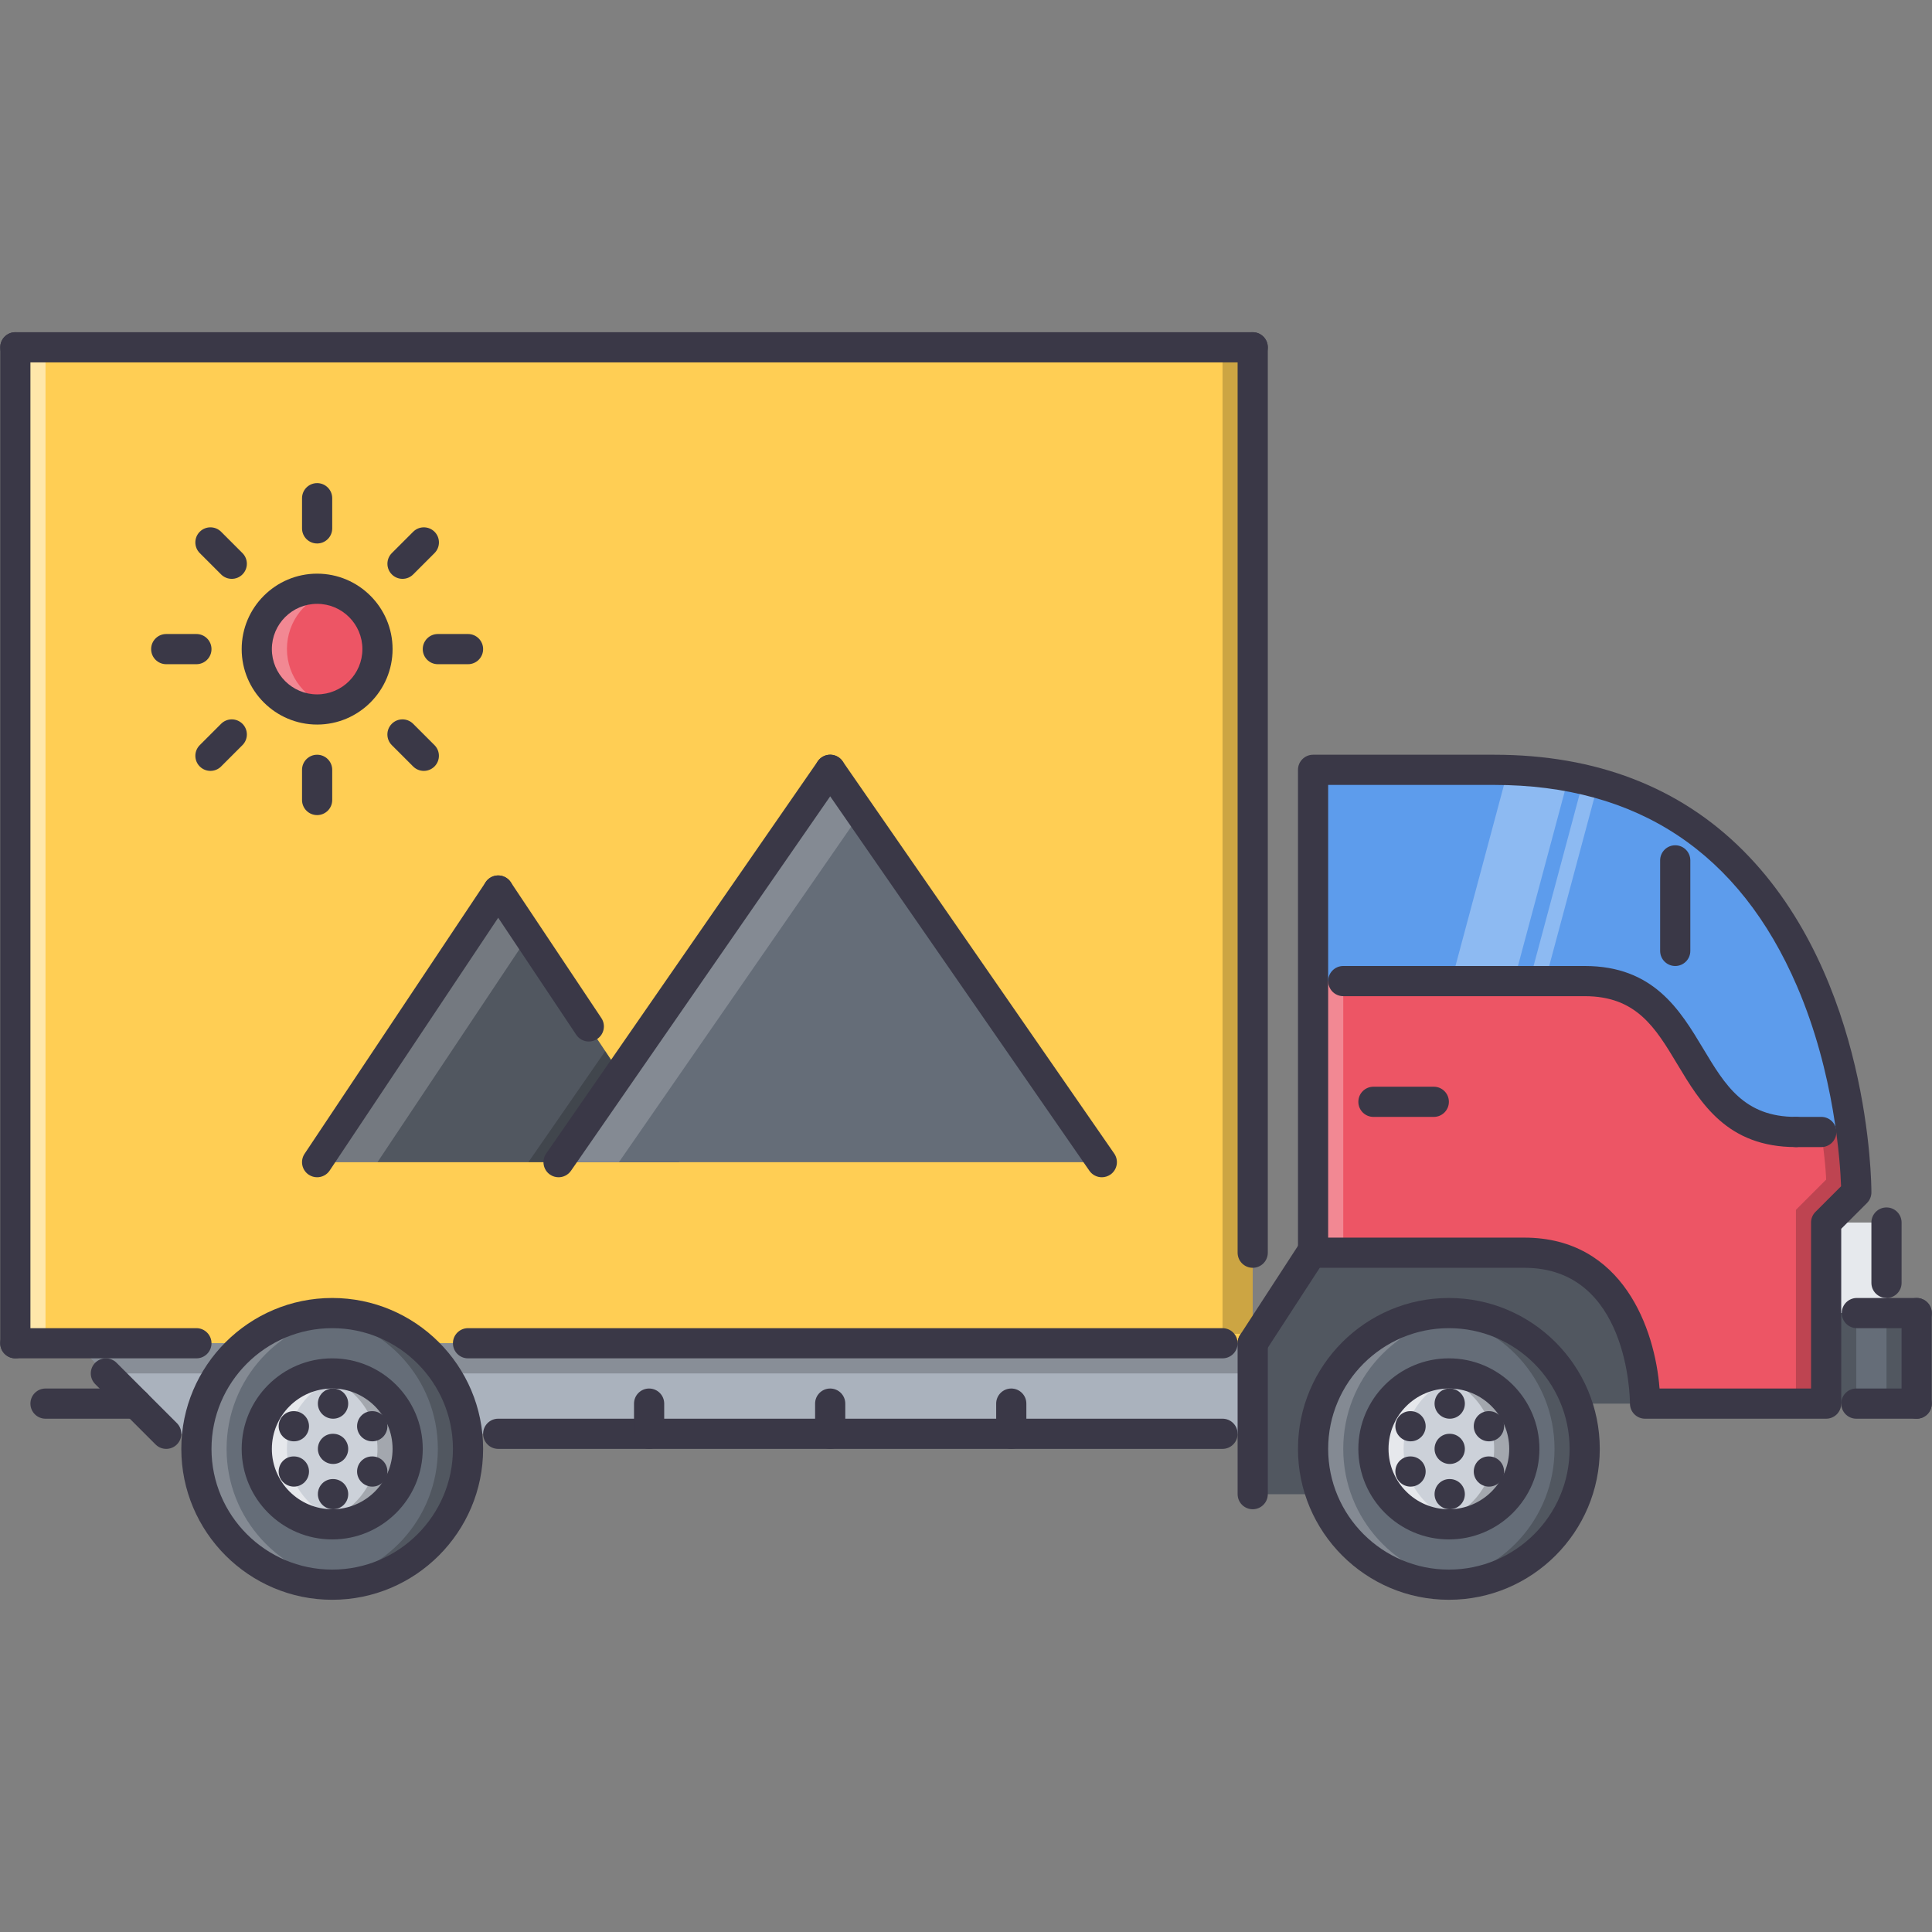 <?xml version="1.0" encoding="utf-8"?>
<!-- Generator: Adobe Illustrator 16.0.0, SVG Export Plug-In . SVG Version: 6.00 Build 0)  -->
<!DOCTYPE svg PUBLIC "-//W3C//DTD SVG 1.1//EN" "http://www.w3.org/Graphics/SVG/1.1/DTD/svg11.dtd">
<svg version="1.1" id="Layer_1" xmlns="http://www.w3.org/2000/svg" xmlns:xlink="http://www.w3.org/1999/xlink" x="0px" y="0px"
	 width="512px" height="512px" viewBox="0 0 512 512" enable-background="new 0 0 512 512" xml:space="preserve">
<rect x="0" y="0" width="512" height="512" fill="#808080" stroke="none"/>
<g id="_x32_._car_x2C__truck_x2C__design_x2C__advertising_x2C__brand_x2C__print_1_">
	<g>
		<rect x="4.062" y="92.04" fill="#FFCE54" width="327.92" height="263.936"/>
	</g>
	<g opacity="0.5">
		<rect x="4.062" y="92.04" fill="#FFFFFF" width="7.998" height="261.437"/>
	</g>
	<g opacity="0.2">
		<rect x="323.983" y="92.04" width="7.998" height="261.437"/>
	</g>
	<g>
		<polygon fill="#AAB2BD" points="331.981,379.97 44.052,379.97 20.058,355.976 331.981,355.976 		"/>
	</g>
	<g opacity="0.2">
		<polygon points="331.981,355.976 20.058,355.976 28.056,363.974 331.981,363.974 		"/>
	</g>
	<g>
		<path fill="#656D78" d="M403.964,331.981c-31.992,0-55.986,0-55.986,0l-15.996,23.994v39.99l18.05,0.016v-24.01h85.925
			C435.956,371.972,435.956,331.981,403.964,331.981z"/>
	</g>
	<g opacity="0.2">
		<path d="M403.964,331.981c-31.992,0-55.986,0-55.986,0l-15.996,23.994v39.99l18.05,0.016v-24.01h85.925
			C435.956,371.972,435.956,331.981,403.964,331.981z"/>
	</g>
	<g>
		<path fill="#5D9CEC" d="M395.966,204.013c73.497,0,90.696,65.421,94.695,95.977h-14.715c-31.992,0-23.994-39.99-55.986-39.99
			s-71.982,0-71.982,0v-55.986H395.966z"/>
	</g>
	<g>
		<g>
			<path fill="#656D78" d="M124.032,383.969c0,19.87-16.121,35.991-35.991,35.991S52.05,403.839,52.05,383.969
				s16.121-35.991,35.991-35.991S124.032,364.099,124.032,383.969z"/>
		</g>
		<g opacity="0.2">
			<path fill="#FFFFFF" d="M60.048,383.969c0-18.496,14.028-33.57,31.992-35.585c-1.332-0.156-2.628-0.406-3.999-0.406
				c-19.87,0-35.991,16.121-35.991,35.991s16.121,35.991,35.991,35.991c1.371,0,2.667-0.25,3.999-0.406
				C74.076,417.539,60.048,402.464,60.048,383.969z"/>
		</g>
		<g opacity="0.2">
			<path d="M116.034,383.969c0,18.495-14.028,33.57-31.992,35.585c1.332,0.156,2.628,0.406,3.999,0.406
				c19.87,0,35.991-16.121,35.991-35.991s-16.121-35.991-35.991-35.991c-1.371,0-2.667,0.25-3.999,0.406
				C102.006,350.398,116.034,365.473,116.034,383.969z"/>
		</g>
		<g>
			<path fill="#CCD1D9" d="M108.036,383.969c0,11.028-8.967,19.995-19.995,19.995s-19.995-8.967-19.995-19.995
				s8.967-19.995,19.995-19.995S108.036,372.94,108.036,383.969z"/>
		</g>
		<g opacity="0.5">
			<path fill="#FFFFFF" d="M76.044,383.969c0-9.654,6.877-17.73,15.996-19.589c-1.293-0.266-2.628-0.406-3.999-0.406
				c-11.028,0-19.995,8.967-19.995,19.995s8.967,19.995,19.995,19.995c1.371,0,2.706-0.141,3.999-0.406
				C82.921,401.699,76.044,393.623,76.044,383.969z"/>
		</g>
		<g opacity="0.2">
			<path d="M100.038,383.969c0,9.654-6.877,17.73-15.996,19.589c1.292,0.266,2.628,0.406,3.999,0.406
				c11.028,0,19.995-8.967,19.995-19.995s-8.967-19.995-19.995-19.995c-1.371,0-2.707,0.141-3.999,0.406
				C93.161,366.238,100.038,374.314,100.038,383.969z"/>
		</g>
	</g>
	<g>
		<g>
			<path fill="#656D78" d="M419.96,383.969c0,19.87-16.121,35.991-35.991,35.991s-35.991-16.121-35.991-35.991
				s16.121-35.991,35.991-35.991S419.96,364.099,419.96,383.969z"/>
		</g>
		<g opacity="0.2">
			<path fill="#FFFFFF" d="M355.976,383.969c0-18.496,14.028-33.57,31.992-35.585c-1.328-0.156-2.624-0.406-3.999-0.406
				c-19.87,0-35.991,16.121-35.991,35.991s16.121,35.991,35.991,35.991c1.375,0,2.671-0.25,3.999-0.406
				C370.004,417.539,355.976,402.464,355.976,383.969z"/>
		</g>
		<g opacity="0.2">
			<path d="M411.962,383.969c0,18.495-14.028,33.57-31.992,35.585c1.327,0.156,2.624,0.406,3.999,0.406
				c19.87,0,35.991-16.121,35.991-35.991s-16.121-35.991-35.991-35.991c-1.375,0-2.672,0.25-3.999,0.406
				C397.934,350.398,411.962,365.473,411.962,383.969z"/>
		</g>
		<g>
			<path fill="#CCD1D9" d="M403.964,383.969c0,11.028-8.967,19.995-19.995,19.995s-19.995-8.967-19.995-19.995
				s8.967-19.995,19.995-19.995S403.964,372.94,403.964,383.969z"/>
		</g>
		<g opacity="0.5">
			<path fill="#FFFFFF" d="M371.972,383.969c0-9.654,6.873-17.73,15.996-19.589c-1.297-0.266-2.624-0.406-3.999-0.406
				c-11.028,0-19.995,8.967-19.995,19.995s8.967,19.995,19.995,19.995c1.375,0,2.702-0.141,3.999-0.406
				C378.845,401.699,371.972,393.623,371.972,383.969z"/>
		</g>
		<g opacity="0.2">
			<path d="M395.966,383.969c0,9.654-6.873,17.73-15.996,19.589c1.297,0.266,2.624,0.406,3.999,0.406
				c11.028,0,19.995-8.967,19.995-19.995s-8.967-19.995-19.995-19.995c-1.375,0-2.702,0.141-3.999,0.406
				C389.093,366.238,395.966,374.314,395.966,383.969z"/>
		</g>
	</g>
	<g>
		<polygon fill="#E6E9ED" points="499.94,339.979 499.94,347.978 484.101,347.978 483.944,347.978 483.944,323.983 499.94,323.983 
					"/>
	</g>
	<g>
		<polygon fill="#656D78" points="507.938,347.978 507.938,371.972 483.944,371.972 483.944,347.978 484.101,347.978 
			499.94,347.978 		"/>
	</g>
	<g>
		<path fill="#ED5565" d="M347.978,331.341v-71.342c0,0,39.99,0,71.982,0s23.994,39.99,55.986,39.99h14.715
			c1.281,9.513,1.281,15.84,1.281,15.996l-7.998,7.998v23.994v23.994h-47.988c0,0,0-39.99-31.992-39.99s-55.986,0-55.986,0V331.341z
			"/>
	</g>
	<g opacity="0.2">
		<g>
			<path d="M490.661,299.989h-7.998c1.281,9.513,1.281,12.466,1.281,12.622l-7.998,7.998v27.368v23.994h7.998v-23.994v-23.994
				l7.998-7.998C491.942,315.829,491.942,309.502,490.661,299.989z"/>
		</g>
	</g>
	<g opacity="0.3">
		<path fill="#FFFFFF" d="M401.199,259.999l14.488-54.065c-5.03-0.937-10.381-1.539-16.098-1.718l-14.949,55.783
			C389.982,259.999,395.567,259.999,401.199,259.999z"/>
	</g>
	<g opacity="0.3">
		<path fill="#FFFFFF" d="M409.479,259.999l14.027-52.319c-1.281-0.355-2.546-0.73-3.874-1.035l-14.294,53.354
			C406.729,259.999,408.104,259.999,409.479,259.999z"/>
	</g>
	<g opacity="0.3">
		<rect x="347.978" y="259.999" fill="#FFFFFF" width="7.998" height="71.982"/>
	</g>
	<g opacity="0.2">
		<rect x="483.944" y="347.978" width="7.998" height="23.994"/>
	</g>
	<g opacity="0.2">
		<rect x="499.94" y="347.978" width="7.998" height="23.994"/>
	</g>
	<g>
		<polygon fill="#656D78" points="132.03,236.005 84.042,307.987 132.03,307.987 180.019,307.987 		"/>
	</g>
	<g opacity="0.2">
		<polygon points="132.03,236.005 84.042,307.987 132.03,307.987 180.019,307.987 		"/>
	</g>
	<g opacity="0.2">
		<polygon fill="#FFFFFF" points="132.03,236.005 84.042,307.987 100.038,307.987 140.028,248.002 		"/>
	</g>
	<g opacity="0.2">
		<polygon points="140.028,307.987 180.019,307.987 160.402,278.557 		"/>
	</g>
	<g>
		<polygon fill="#656D78" points="291.991,307.987 148.026,307.987 220.009,204.013 		"/>
	</g>
	<g opacity="0.2">
		<polygon fill="#FFFFFF" points="220.009,204.013 148.026,307.987 164.022,307.987 228.007,215.564 		"/>
	</g>
	<g>
		<circle fill="#ED5565" cx="83.999" cy="171.978" r="15.953"/>
	</g>
	<g opacity="0.3">
		<path fill="#FFFFFF" d="M76.044,171.978c0-7.42,5.093-13.603,11.954-15.387c-1.285-0.332-2.609-0.566-3.999-0.566
			c-8.811,0-15.953,7.143-15.953,15.953s7.143,15.953,15.953,15.953c1.39,0,2.714-0.234,3.999-0.566
			C81.137,185.58,76.044,179.397,76.044,171.978z"/>
	</g>
	<g id="_x32_._car_x2C__truck_x2C__design_x2C__advertising_x2C__brand_x2C__print">
		<g>
			<g>
				<path fill="#3A3847" d="M148.022,311.986c-0.785,0-1.578-0.234-2.273-0.711c-1.816-1.258-2.269-3.749-1.011-5.568
					l71.982-103.971c1.253-1.812,3.745-2.277,5.564-1.011c1.816,1.257,2.27,3.749,1.012,5.564l-71.982,103.979
					C150.537,311.385,149.292,311.986,148.022,311.986z"/>
			</g>
			<g>
				<path fill="#3A3847" d="M291.991,311.986c-1.266,0-2.515-0.602-3.288-1.719l-71.982-103.979
					c-1.258-1.815-0.805-4.307,1.011-5.564c1.812-1.266,4.304-0.801,5.565,1.011l71.982,103.971
					c1.258,1.819,0.805,4.311-1.008,5.568C293.568,311.752,292.78,311.986,291.991,311.986z"/>
			</g>
		</g>
		<g>
			<g>
				<path fill="#3A3847" d="M84.038,311.986c-0.762,0-1.531-0.219-2.214-0.672c-1.839-1.227-2.335-3.702-1.109-5.545l47.988-71.983
					c1.218-1.843,3.69-2.335,5.545-1.109c1.839,1.226,2.335,3.706,1.109,5.545l-47.988,71.982
					C86.6,311.361,85.331,311.986,84.038,311.986z"/>
			</g>
			<g>
				<path fill="#3A3847" d="M156.044,276.011c-1.293,0-2.562-0.625-3.331-1.78l-24.01-36.007c-1.227-1.835-0.73-4.319,1.109-5.545
					c1.824-1.227,4.323-0.734,5.545,1.109l24.01,36.006c1.227,1.836,0.73,4.32-1.109,5.546
					C157.579,275.792,156.806,276.011,156.044,276.011z"/>
			</g>
		</g>
		<g>
			<path fill="#3A3847" d="M483.944,375.971h-47.988c-2.202,0-3.991-1.789-3.999-3.999c0-1.469-0.414-35.991-27.993-35.991h-55.986
				c-2.21,0-3.999-1.789-3.999-3.999V204.013c0-2.21,1.789-3.999,3.999-3.999h47.988c26.954,0,49.16,8.545,65.991,25.404
				c33.672,33.71,33.984,88.272,33.984,90.568c0,1.062-0.422,2.077-1.172,2.827l-6.826,6.826v46.333
				C487.943,374.182,486.154,375.971,483.944,375.971z M439.799,367.973h40.146v-43.989c0-1.062,0.422-2.077,1.172-2.827
				l6.787-6.788c-0.219-6.279-1.703-29.828-11.677-53.007c-15.223-35.401-42.224-53.35-80.262-53.35h-43.989v119.971h51.987
				C430.098,327.982,438.58,352.227,439.799,367.973z"/>
		</g>
		<g>
			<path fill="#3A3847" d="M499.94,343.979c-2.21,0-3.999-1.789-3.999-3.999v-15.996c0-2.21,1.789-3.999,3.999-3.999
				s3.999,1.789,3.999,3.999v15.996C503.939,342.189,502.15,343.979,499.94,343.979z"/>
		</g>
		<g>
			<path fill="#3A3847" d="M507.938,351.977h-15.855c-2.21,0-3.999-1.789-3.999-3.999s1.789-3.999,3.999-3.999h15.855
				c2.21,0,3.999,1.789,3.999,3.999S510.148,351.977,507.938,351.977z"/>
		</g>
		<g>
			<path fill="#3A3847" d="M507.938,375.971c-2.21,0-3.999-1.789-3.999-3.999v-23.994c0-2.21,1.789-3.999,3.999-3.999
				s3.999,1.789,3.999,3.999v23.994C511.938,374.182,510.148,375.971,507.938,375.971z"/>
		</g>
		<g>
			<path fill="#3A3847" d="M507.938,375.971h-15.996c-2.21,0-3.999-1.789-3.999-3.999s1.789-3.999,3.999-3.999h15.996
				c2.21,0,3.999,1.789,3.999,3.999S510.148,375.971,507.938,375.971z"/>
		</g>
		<g>
			<g>
				<path fill="#3A3847" d="M383.969,423.959c-22.049,0-39.99-17.941-39.99-39.99s17.941-39.99,39.99-39.99
					s39.99,17.941,39.99,39.99S406.018,423.959,383.969,423.959z M383.969,351.977c-17.637,0-31.992,14.355-31.992,31.992
					s14.355,31.992,31.992,31.992s31.992-14.355,31.992-31.992S401.605,351.977,383.969,351.977z"/>
			</g>
			<g>
				<path fill="#3A3847" d="M383.969,407.963c-13.231,0-23.994-10.763-23.994-23.994s10.763-23.994,23.994-23.994
					s23.994,10.763,23.994,23.994S397.2,407.963,383.969,407.963z M383.969,367.973c-8.826,0-15.996,7.17-15.996,15.996
					s7.17,15.996,15.996,15.996s15.996-7.17,15.996-15.996S392.795,367.973,383.969,367.973z"/>
			</g>
			<g>
				<path fill="#3A3847" d="M384.203,375.971c-2.203,0-4.03-1.789-4.03-3.999s1.749-3.999,3.952-3.999h0.078
					c2.218,0,3.999,1.789,3.999,3.999S386.421,375.971,384.203,375.971z"/>
			</g>
			<g>
				<path fill="#3A3847" d="M384.203,399.965c-2.203,0-4.03-1.789-4.03-3.999s1.749-3.999,3.952-3.999h0.078
					c2.218,0,3.999,1.789,3.999,3.999S386.421,399.965,384.203,399.965z"/>
			</g>
			<g>
				<path fill="#3A3847" d="M373.814,381.969c-2.202,0-4.029-1.788-4.029-3.998c0-2.211,1.749-4,3.951-4h0.078c2.219,0,4,1.789,4,4
					C377.814,380.181,376.033,381.969,373.814,381.969z"/>
			</g>
			<g>
				<path fill="#3A3847" d="M394.591,393.967c-2.202,0-4.03-1.789-4.03-4c0-2.21,1.75-3.998,3.952-3.998h0.078
					c2.219,0,3.999,1.788,3.999,3.998C398.59,392.178,396.81,393.967,394.591,393.967z"/>
			</g>
			<g>
				<path fill="#3A3847" d="M373.814,393.967c-2.202,0-4.029-1.789-4.029-4c0-2.21,1.749-3.998,3.951-3.998h0.078
					c2.219,0,4,1.788,4,3.998C377.814,392.178,376.033,393.967,373.814,393.967z"/>
			</g>
			<g>
				<path fill="#3A3847" d="M394.591,381.969c-2.202,0-4.03-1.788-4.03-3.998c0-2.211,1.75-4,3.952-4h0.078
					c2.219,0,3.999,1.789,3.999,4C398.59,380.181,396.81,381.969,394.591,381.969z"/>
			</g>
			<g>
				<path fill="#3A3847" d="M384.203,387.968c-2.203,0-4.03-1.788-4.03-3.999s1.749-3.999,3.952-3.999h0.078
					c2.218,0,3.999,1.788,3.999,3.999S386.421,387.968,384.203,387.968z"/>
			</g>
		</g>
		<g>
			<g>
				<path fill="#3A3847" d="M88.041,423.959c-22.049,0-39.99-17.941-39.99-39.99s17.941-39.99,39.99-39.99s39.99,17.941,39.99,39.99
					S110.09,423.959,88.041,423.959z M88.041,351.977c-17.641,0-31.992,14.355-31.992,31.992s14.352,31.992,31.992,31.992
					c17.64,0,31.992-14.355,31.992-31.992S105.681,351.977,88.041,351.977z"/>
			</g>
			<g>
				<path fill="#3A3847" d="M88.041,407.963c-13.231,0-23.994-10.763-23.994-23.994s10.763-23.994,23.994-23.994
					s23.994,10.763,23.994,23.994S101.272,407.963,88.041,407.963z M88.041,367.973c-8.822,0-15.996,7.17-15.996,15.996
					s7.174,15.996,15.996,15.996s15.996-7.17,15.996-15.996S96.863,367.973,88.041,367.973z"/>
			</g>
			<g>
				<path fill="#3A3847" d="M88.279,375.971c-2.207,0-4.038-1.789-4.038-3.999s1.75-3.999,3.96-3.999h0.078
					c2.21,0,3.999,1.789,3.999,3.999S90.489,375.971,88.279,375.971z"/>
			</g>
			<g>
				<path fill="#3A3847" d="M88.279,399.965c-2.207,0-4.038-1.789-4.038-3.999s1.75-3.999,3.96-3.999h0.078
					c2.21,0,3.999,1.789,3.999,3.999S90.489,399.965,88.279,399.965z"/>
			</g>
			<g>
				<path fill="#3A3847" d="M77.891,381.969c-2.207,0-4.038-1.788-4.038-3.998c0-2.211,1.75-4,3.96-4h0.078
					c2.21,0,3.999,1.789,3.999,4C81.89,380.181,80.102,381.969,77.891,381.969z"/>
			</g>
			<g>
				<path fill="#3A3847" d="M98.667,393.967c-2.206,0-4.038-1.789-4.038-4c0-2.21,1.75-3.998,3.96-3.998h0.078
					c2.211,0,3.999,1.788,3.999,3.998C102.666,392.178,100.878,393.967,98.667,393.967z"/>
			</g>
			<g>
				<path fill="#3A3847" d="M77.891,393.967c-2.207,0-4.038-1.789-4.038-4c0-2.21,1.75-3.998,3.96-3.998h0.078
					c2.21,0,3.999,1.788,3.999,3.998C81.89,392.178,80.102,393.967,77.891,393.967z"/>
			</g>
			<g>
				<path fill="#3A3847" d="M98.667,381.969c-2.206,0-4.038-1.788-4.038-3.998c0-2.211,1.75-4,3.96-4h0.078
					c2.211,0,3.999,1.789,3.999,4C102.666,380.181,100.878,381.969,98.667,381.969z"/>
			</g>
			<g>
				<path fill="#3A3847" d="M88.279,387.968c-2.207,0-4.038-1.788-4.038-3.999s1.75-3.999,3.96-3.999h0.078
					c2.21,0,3.999,1.788,3.999,3.999S90.489,387.968,88.279,387.968z"/>
			</g>
		</g>
		<g>
			<path fill="#3A3847" d="M475.946,303.988c-18.261,0-25.252-11.653-31.422-21.932c-5.812-9.693-10.833-18.059-24.564-18.059
				h-63.984c-2.21,0-3.999-1.789-3.999-3.999s1.789-3.999,3.999-3.999h63.984c18.261,0,25.252,11.653,31.422,21.932
				c5.812,9.693,10.833,18.059,24.564,18.059c2.21,0,3.999,1.789,3.999,3.999S478.156,303.988,475.946,303.988z"/>
		</g>
		<g>
			<path fill="#3A3847" d="M379.97,295.99h-15.996c-2.21,0-3.999-1.789-3.999-3.999s1.789-3.999,3.999-3.999h15.996
				c2.21,0,3.999,1.789,3.999,3.999S382.18,295.99,379.97,295.99z"/>
		</g>
		<g>
			<path fill="#3A3847" d="M331.981,359.975c-0.75,0-1.508-0.203-2.179-0.641c-1.852-1.203-2.383-3.687-1.18-5.537l15.996-24.619
				c1.219-1.852,3.687-2.383,5.537-1.18c1.852,1.203,2.383,3.687,1.18,5.537l-15.996,24.619
				C334.566,359.334,333.285,359.975,331.981,359.975z"/>
		</g>
		<g>
			<path fill="#3A3847" d="M331.981,399.965c-2.21,0-3.999-1.789-3.999-3.999v-39.99c0-2.21,1.789-3.999,3.999-3.999
				s3.999,1.789,3.999,3.999v39.99C335.98,398.176,334.191,399.965,331.981,399.965z"/>
		</g>
		<g>
			<path fill="#3A3847" d="M323.983,383.969H132.03c-2.21,0-3.999-1.789-3.999-3.999s1.789-3.999,3.999-3.999h191.953
				c2.21,0,3.999,1.789,3.999,3.999S326.193,383.969,323.983,383.969z"/>
		</g>
		<g>
			<path fill="#3A3847" d="M323.983,359.975H124.032c-2.21,0-3.999-1.789-3.999-3.999s1.789-3.999,3.999-3.999h199.951
				c2.21,0,3.999,1.789,3.999,3.999S326.193,359.975,323.983,359.975z"/>
		</g>
		<g>
			<path fill="#3A3847" d="M331.981,335.98c-2.21,0-3.999-1.789-3.999-3.999V92.04c0-2.21,1.789-3.999,3.999-3.999
				s3.999,1.789,3.999,3.999v239.941C335.98,334.191,334.191,335.98,331.981,335.98z"/>
		</g>
		<g>
			<path fill="#3A3847" d="M331.981,96.039H4.062c-2.21,0-3.999-1.789-3.999-3.999s1.789-3.999,3.999-3.999h327.92
				c2.21,0,3.999,1.789,3.999,3.999S334.191,96.039,331.981,96.039z"/>
		</g>
		<g>
			<path fill="#3A3847" d="M4.062,359.975c-2.21,0-3.999-1.789-3.999-3.999V92.04c0-2.21,1.789-3.999,3.999-3.999
				s3.999,1.789,3.999,3.999v263.936C8.061,358.186,6.272,359.975,4.062,359.975z"/>
		</g>
		<g>
			<path fill="#3A3847" d="M52.05,359.975H4.062c-2.21,0-3.999-1.789-3.999-3.999s1.789-3.999,3.999-3.999H52.05
				c2.21,0,3.999,1.789,3.999,3.999S54.26,359.975,52.05,359.975z"/>
		</g>
		<g>
			<path fill="#3A3847" d="M44.052,383.969c-1.023,0-2.046-0.391-2.827-1.172l-15.996-15.996c-1.562-1.562-1.562-4.093,0-5.654
				c1.562-1.562,4.092-1.562,5.654,0l15.996,15.996c1.562,1.562,1.562,4.093,0,5.654C46.098,383.578,45.075,383.969,44.052,383.969z
				"/>
		</g>
		<g>
			<path fill="#3A3847" d="M36.054,375.971H12.06c-2.21,0-3.999-1.789-3.999-3.999s1.789-3.999,3.999-3.999h23.994
				c2.21,0,3.999,1.789,3.999,3.999S38.264,375.971,36.054,375.971z"/>
		</g>
		<g>
			<path fill="#3A3847" d="M172.021,383.969c-2.21,0-3.999-1.789-3.999-3.999v-7.998c0-2.21,1.789-3.999,3.999-3.999
				s3.999,1.789,3.999,3.999v7.998C176.02,382.18,174.231,383.969,172.021,383.969z"/>
		</g>
		<g>
			<path fill="#3A3847" d="M220.009,383.969c-2.21,0-3.999-1.789-3.999-3.999v-7.998c0-2.21,1.789-3.999,3.999-3.999
				s3.999,1.789,3.999,3.999v7.998C224.008,382.18,222.219,383.969,220.009,383.969z"/>
		</g>
		<g>
			<path fill="#3A3847" d="M267.997,383.969c-2.21,0-3.999-1.789-3.999-3.999v-7.998c0-2.21,1.789-3.999,3.999-3.999
				s3.999,1.789,3.999,3.999v7.998C271.996,382.18,270.207,383.969,267.997,383.969z"/>
		</g>
		<g>
			<path fill="#3A3847" d="M443.954,256c-2.21,0-3.999-1.789-3.999-3.999v-23.994c0-2.21,1.789-3.999,3.999-3.999
				s3.999,1.789,3.999,3.999v23.994C447.953,254.211,446.164,256,443.954,256z"/>
		</g>
		<g>
			<g>
				<path fill="#3A3847" d="M84.042,192.016c-11.024,0-19.995-8.971-19.995-19.995s8.971-19.995,19.995-19.995
					s19.995,8.971,19.995,19.995S95.066,192.016,84.042,192.016z M84.042,160.023c-6.616,0-11.997,5.381-11.997,11.997
					c0,6.615,5.381,11.997,11.997,11.997c6.615,0,11.997-5.382,11.997-11.997C96.039,165.405,90.657,160.023,84.042,160.023z"/>
			</g>
			<g>
				<path fill="#3A3847" d="M84.042,216.01c-2.21,0-3.999-1.789-3.999-3.999v-7.998c0-2.21,1.789-3.999,3.999-3.999
					s3.999,1.789,3.999,3.999v7.998C88.041,214.221,86.252,216.01,84.042,216.01z"/>
			</g>
			<g>
				<path fill="#3A3847" d="M84.042,144.027c-2.21,0-3.999-1.789-3.999-3.999v-7.998c0-2.21,1.789-3.999,3.999-3.999
					s3.999,1.789,3.999,3.999v7.998C88.041,142.239,86.252,144.027,84.042,144.027z"/>
			</g>
			<g>
				<path fill="#3A3847" d="M112.316,204.294c-1.023,0-2.046-0.391-2.828-1.172l-5.655-5.655c-1.562-1.562-1.562-4.093,0-5.655
					s4.093-1.562,5.655,0l5.655,5.655c1.562,1.562,1.562,4.093,0,5.655C114.362,203.903,113.339,204.294,112.316,204.294z"/>
			</g>
			<g>
				<path fill="#3A3847" d="M61.422,153.4c-1.023,0-2.046-0.39-2.828-1.171l-5.654-5.655c-1.562-1.562-1.562-4.093,0-5.654
					c1.562-1.562,4.093-1.562,5.654,0l5.655,5.654c1.562,1.562,1.562,4.093,0,5.655C63.469,153.01,62.445,153.4,61.422,153.4z"/>
			</g>
			<g>
				<path fill="#3A3847" d="M124.032,176.02h-7.998c-2.21,0-3.999-1.789-3.999-3.999s1.789-3.999,3.999-3.999h7.998
					c2.21,0,3.999,1.789,3.999,3.999S126.243,176.02,124.032,176.02z"/>
			</g>
			<g>
				<path fill="#3A3847" d="M52.05,176.02h-7.998c-2.21,0-3.999-1.789-3.999-3.999s1.789-3.999,3.999-3.999h7.998
					c2.21,0,3.999,1.789,3.999,3.999S54.26,176.02,52.05,176.02z"/>
			</g>
			<g>
				<path fill="#3A3847" d="M106.669,153.4c-1.023,0-2.046-0.39-2.827-1.171c-1.562-1.562-1.562-4.093,0-5.655l5.655-5.654
					c1.562-1.562,4.093-1.562,5.655,0c1.562,1.562,1.562,4.093,0,5.654l-5.655,5.655C108.716,153.01,107.692,153.4,106.669,153.4z"
					/>
			</g>
			<g>
				<path fill="#3A3847" d="M55.768,204.294c-1.023,0-2.046-0.391-2.827-1.172c-1.562-1.562-1.562-4.093,0-5.655l5.654-5.655
					c1.562-1.562,4.093-1.562,5.655,0c1.562,1.562,1.562,4.093,0,5.655l-5.655,5.655C57.814,203.903,56.791,204.294,55.768,204.294z
					"/>
			</g>
		</g>
		<g>
			<path fill="#3A3847" d="M482.663,303.988h-6.717c-2.21,0-3.999-1.789-3.999-3.999s1.789-3.999,3.999-3.999h6.717
				c2.211,0,3.999,1.789,3.999,3.999S484.874,303.988,482.663,303.988z"/>
		</g>
	</g>
</g>
</svg>
